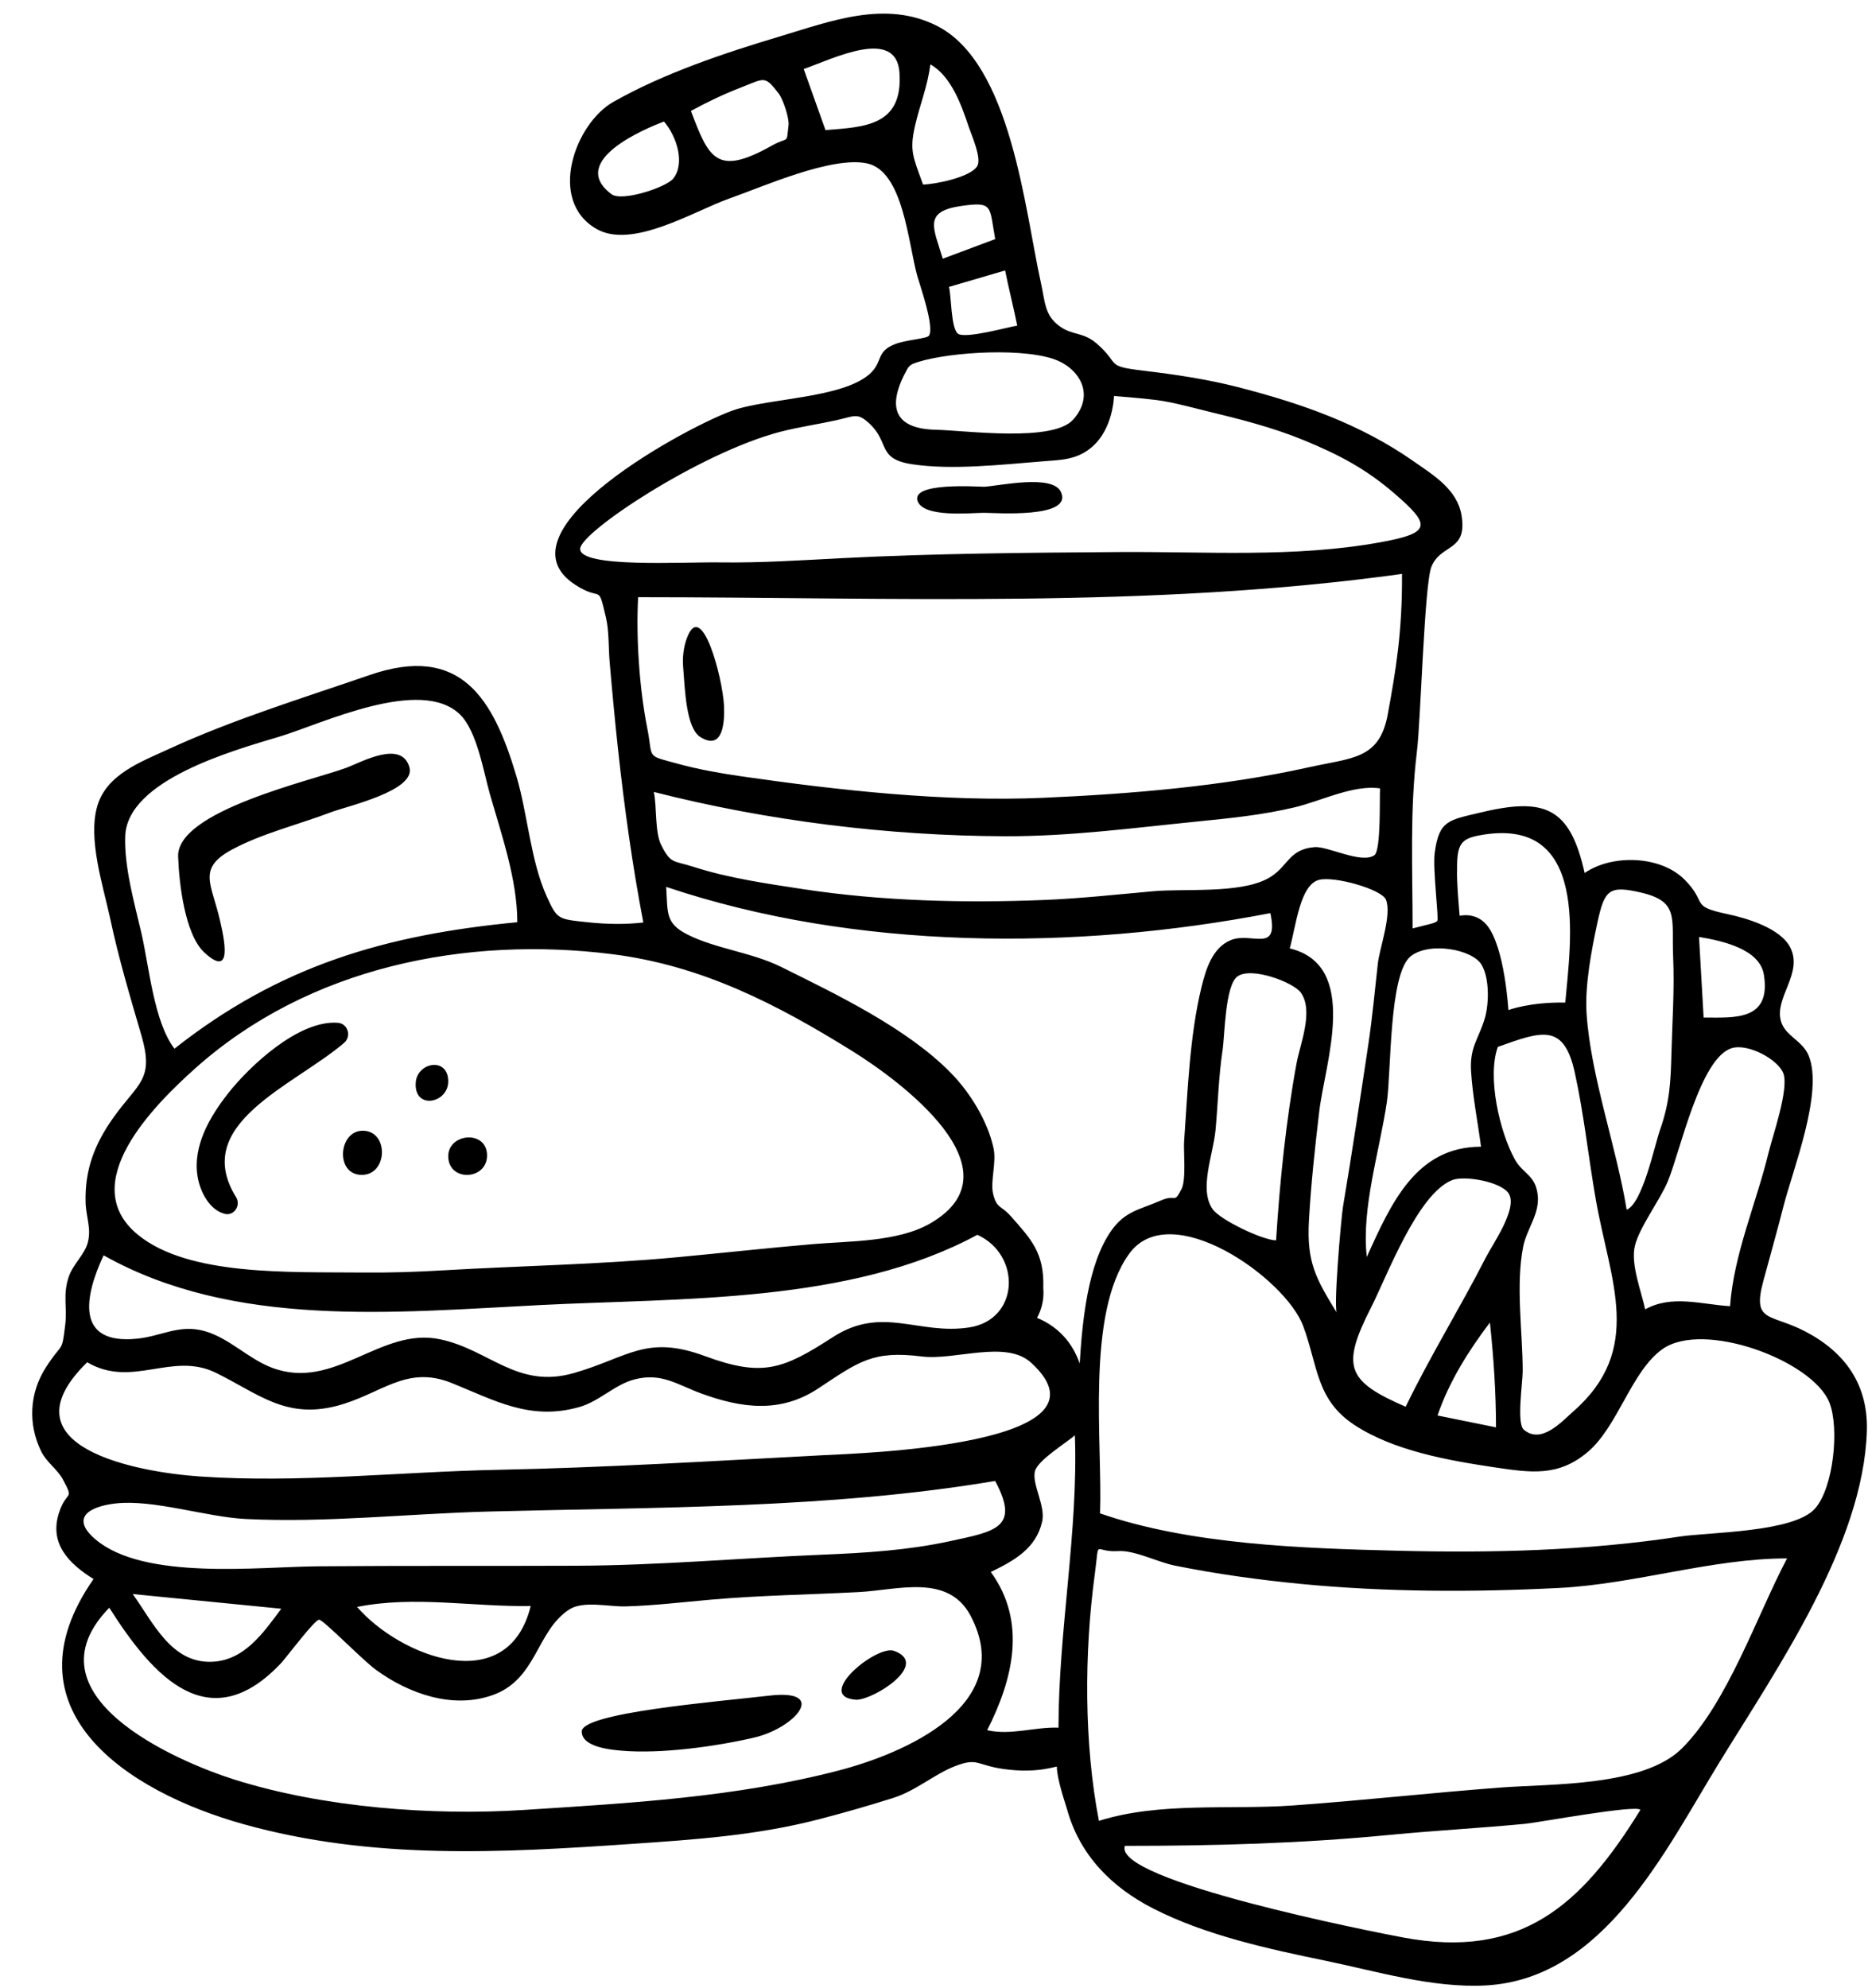 <?xml version="1.0" encoding="UTF-8"?><svg xmlns="http://www.w3.org/2000/svg" xmlns:xlink="http://www.w3.org/1999/xlink" height="487.5" preserveAspectRatio="xMidYMid meet" version="1.0" viewBox="23.1 10.9 458.1 487.5" width="458.1" zoomAndPan="magnify"><g id="change1_1"><path d="M411.71,224.95c6.63-4.62,18.59-4.37,24.54,1.65c5.75,5.81,1.11,6.43,10.4,8.4c4.74,1,13.14,3.44,15.53,8.29 c3.11,6.31-3.98,12.23-2.33,17.98c1.07,3.71,5.28,4.7,6.81,8.48c3.65,9.02-3.89,27.86-6.2,36.95c-1.55,6.1-3.28,12.16-4.92,18.24 c-2.8,10.36,1.64,7.91,10.28,12.41c9.85,5.13,15.47,13.14,15.1,24.48c-0.89,27.64-21.96,58.06-36.04,80.96 c-13.38,21.77-28.42,53.35-57.43,54.9c-13.08,0.7-26.77-3.48-39.49-6.1c-13.96-2.88-29.2-6.21-41.98-12.72 c-10.31-5.25-18.14-13.17-21.24-24.49c-0.27-0.99-2.46-7.26-2.46-10.28c0-0.34-4.57,1.78-13.25,0.5c-6.43-0.95-6.15-2.75-11.42-0.79 c-5.27,1.96-9.69,6.07-15.47,7.91c-5.96,1.89-12.1,3.65-18.16,5.22c-15.33,3.97-30.3,4.98-45.97,6.05 c-32.02,2.2-63.69,3.95-95.13-4.82c-28.88-8.06-59.12-28.16-36.84-60.12c-6.18-3.85-10.94-8.79-8.44-16.34 c1.86-5.63,3.8-2.72,0.9-8.12c-1.32-2.45-3.98-4.15-5.3-6.84c-3.27-6.69-2.9-14.25,1.13-20.56c4.16-6.5,3.9-3.27,4.76-10.44 c0.53-4.42-0.64-7.37,0.88-11.84c1.01-2.98,3.86-5.43,4.64-8.29c0.97-3.58-0.44-6.29-0.52-10.03c-0.19-7.96,2.22-14.23,6.85-20.72 c6.11-8.57,10.03-9.18,6.82-20.18c-2.77-9.49-5.55-18.76-7.61-28.45c-1.7-7.99-5.62-19.7-3.15-27.84 c2.34-7.69,10.66-10.7,17.36-13.79c15.77-7.28,33.04-12.57,49.41-18.21c22.4-7.71,30.32,5.79,35.98,24.83 c2.78,9.35,3.44,20.66,7.43,29.46c2.59,5.7,2.76,5.55,10.03,6.33c4.54,0.48,9.11,0.58,13.66,0.06c-2.71-14.09-4.67-28.32-6.22-42.58 c-0.77-7.12-1.44-14.25-2.05-21.38c-0.27-3.16-0.13-7.52-0.88-10.72c-2.07-8.79-0.85-3.8-7.49-8.08 c-20.52-13.22,28.62-39.56,39.16-42.98c8.61-2.79,25.98-2.85,32.78-8.57c3.64-3.07,1.52-5.63,6.51-7.53 c2.76-1.05,7.71-1.3,8.22-2.02c1.46-2.08-2.3-12.65-2.87-14.73c-2.23-8.1-3.42-25.64-12.3-27.53c-8.67-1.85-25.68,5.78-33.79,8.62 c-8.42,2.95-23.75,12.52-32.56,7.45c-12.17-7.01-5.16-25.86,4.07-31.11c12.38-7.04,27.29-12.02,40.9-16.09 c12.55-3.76,25.92-8.97,38.54-2.58c18.23,9.23,21.54,45.28,25.46,62.89c1.09,4.9,0.87,8.14,4.8,10.88c3.02,2.11,5.67,1.28,8.94,4.14 c5.91,5.17,1.86,5.48,11.39,6.62c7.89,0.95,15.5,2.06,23.22,4.04c15.46,3.97,30,9.02,43.14,18.23c4.84,3.39,10.63,6.85,11.68,13.21 c1.48,8.99-5.03,6.88-7.37,12.56c-1.75,4.26-2.62,37.5-3.57,45.33c-1.77,14.58-1.06,28.82-1.06,43.38c3.87-1.01,5.65-1.28,6.06-1.85 c0.41-0.57-1.15-12.73-0.64-16.63c1.03-7.98,3.44-8.06,10.77-9.83C401.71,206.34,408.07,208.55,411.71,224.95z M111.99,322.9 c6.56,0.07,13.11-0.14,19.66-0.53c19.17-1.12,38.39-1.43,57.52-3.22c11.11-1.04,22.19-2.27,33.32-3.22 c8.79-0.75,20.82-0.5,28.73-5.07c22.53-13.02-7.59-35.09-19-42.19c-18.63-11.59-36.98-21.06-59.03-23.83 c-35.65-4.47-74.3,3.01-102.29,28.07c-9.84,8.81-29.43,28.2-13.92,40.78C69.44,323.81,94.16,322.72,111.99,322.9z M179.59,157.32 c-0.52,9.94,0.29,22.29,2.24,32.1c1.52,7.66-0.54,6.54,7.54,8.75c4.96,1.36,10.19,2.29,15.28,3.03c23.89,3.46,50.08,6.36,74.18,5.31 c21.4-0.93,44.22-2.81,65.11-7.46c10.81-2.41,17.45-1.9,19.49-13.02c1.98-10.8,3.58-20.2,3.49-34.42 C305.27,160.18,241.83,157.32,179.59,157.32z M292.6,457.34c14.93-4.71,32.12-2.67,47.63-3.78c16.97-1.21,33.89-3.11,50.86-4.39 c12.55-0.94,35.04-0.25,44.44-9.56c11.19-11.09,18.48-32.74,25.82-46.62c-18.37,0-37.27,6.29-55.82,7.24 c-21,1.07-42.55,1.04-63.48-0.99c-10.29-1-20.72-2.44-30.86-4.49c-4.17-0.84-9.89-3.82-13.9-3.55c-6.16,0.4-4.46-3.5-5.72,5.75 C288.98,416.11,288.92,438.41,292.6,457.34z M292.87,381.95c22.13,7.68,49.79,8.58,73.08,9.16c23.14,0.58,46.25,0.01,69.15-3.48 c7.1-1.08,27.92-0.98,33.11-6.86c4.58-5.2,5.99-19.84,3.52-26c-4.12-10.3-30.86-20.21-40.93-13.1c-7.61,5.38-10.9,18.94-18.33,25.23 c-7.2,6.09-13.89,5.1-22.94,3.75c-11.16-1.67-24.54-4-34.24-10.35c-9.44-6.18-8.97-14.45-12.59-24.25 c-4.36-11.8-32.57-31.68-42.67-17.77C289.32,333.02,293.52,364.71,292.87,381.95z M49.9,405.08 c-20.86,21.45,16.22,37.57,30.73,42.15c21.62,6.82,48.49,8.89,71.02,7.43c26.03-1.68,51.96-3.1,77.29-9.71 c15.42-4.03,43.82-15.82,32.19-37.88c-5.48-10.41-17.87-6.33-27.33-5.83c-12.1,0.64-24.23,0.8-36.3,1.86 c-6.99,0.61-13.96,1.46-20.98,1.66c-4.04,0.12-10.36-1.48-13.81,0.75c-8.14,5.28-7.88,17.12-18.81,21 c-9.81,3.48-20.51-0.35-28.52-6.14c-3.42-2.47-12.97-12.35-14.02-12.35c-1.05,0.01-7.06,7.97-9.09,10.39 C74.49,437.53,60.63,422.02,49.9,405.08z M287.88,345.2c0.62-10,1.89-24.29,7.78-32.61c3.41-4.82,7.09-5.13,12.05-7.32 c4.01-1.77,3.16,0.99,5.15-2.86c1.17-2.27,0.46-9.27,0.62-11.58c0.88-12.22,1.35-25.99,4.27-37.91c1.1-4.47,2.69-9.67,7.18-11.52 c5.09-2.1,11.87,3.43,9.71-6.62c-47.85,9.24-101.79,9.15-148.17-6.43c0.42,6.43-0.26,8.92,5.28,11.71 c6.85,3.45,15.72,4.34,22.96,7.93c13.65,6.77,30.84,15.02,41.57,25.96c4.73,4.82,9.01,11.79,10.46,18.41 c0.79,3.59-0.84,8.19-0.09,11.27c0.89,3.65,1.95,2.76,4.31,5.43c4.88,5.54,8.3,8.95,7.99,17.66c0.22,2.54-0.29,4.97-1.53,7.29 C282.92,336.3,286.2,340.38,287.88,345.2z M165.37,145.48c0,4.72,25.07,3.18,34.31,3.31c9.92,0.14,19.82-0.52,29.72-1.03 c22.66-1.17,45.23-1.34,67.91-1.51c21.37-0.16,43.25,1.45,64.39-2.41c12.51-2.28,12.34-4.21,3.36-11.95 c-6.98-6.02-13.53-9.48-22.15-13.03c-7.85-3.23-15.74-5.19-24.02-7.2c-4.57-1.11-9.2-2.46-13.9-2.87c-1.89-0.25-8.7-0.8-8.7-0.8 s-0.14,8.08-5.5,12.59c-3.69,3.11-7.48,3.07-12.04,3.44c-9.84,0.78-22.18,2.19-31.95,0.71c-8.65-1.3-5.48-5.32-10.45-9.95 c-3.01-2.81-3.62-1.84-8.23-0.83c-4.57,1.01-9.22,1.66-13.75,2.84C194.64,121.96,165.37,141.42,165.37,145.48z M44.48,344.9 c-21.33,20.88,12.59,26.97,27.6,28c24.44,1.67,48.68-1.13,73.1-1.63c26.64-0.54,53.34-2.19,79.96-3.59 c8.56-0.45,73.03-2.36,50.84-22.66c-6.22-5.69-18.64-0.52-26.82-1.54c-12.07-1.51-15.45,1.27-25.41,7.85 c-9.26,6.12-18.79,4.84-28.66,1.23c-5.97-2.19-9.74-5.17-16.37-3.46c-4.86,1.25-8.6,5.37-13.53,6.77 c-12.05,3.44-20.73-1.61-31.32-5.88c-11.26-4.54-17.35,2.83-28.31,5.64c-12.5,3.2-19.19-3.08-29.52-8.15 C65.26,342.19,55.51,351.39,44.48,344.9z M149.96,237.01c0-10.46-3.87-21.45-6.74-31.49c-1.54-5.4-3.13-15.3-7.25-19.38 c-9.62-9.53-34.04,2.27-44.25,5.34c-11.43,3.43-37.48,10.65-37.92,24.5c-0.24,7.55,2.26,16.34,3.97,23.68 c1.91,8.19,3.03,21.7,8.11,28.36C91.65,247.69,117.56,240.1,149.96,237.01z M262.78,313.65c-31.16,16.88-72.51,15.46-107.31,17.23 c-35.75,1.82-75.02,5.75-106.96-12.2c-4.65,9.91-7.11,21.99,8.19,20.44c6.1-0.62,10.39-3.65,16.69-1.83 c6.01,1.74,10.58,6.76,16.46,8.97c15.34,5.76,26.57-10.09,41.19-6.99c12.15,2.57,18.91,12.28,32.85,8.26 c13.28-3.83,17.66-9.46,32.04-4.16c14.2,5.24,19.17,3.28,31.43-4.64c12.11-7.82,20.95-0.46,33.42-2.37 C273.15,334.47,273.6,318.55,262.78,313.65z M267.15,374c-40.4,6.81-83.24,6.42-124.18,7.5c-19.81,0.52-39.79,2.8-59.58,1.83 c-9.7-0.47-22.66-4.87-31.96-3.81c-6.09,0.69-11.33,3.35-4.91,8.81c11.91,10.11,39.96,6.72,54.38,6.6 c21.17-0.18,42.34-0.05,63.51-0.14c20.15-0.08,40.25-1.88,60.38-2.71c10.47-0.43,20.87-1.07,31.14-3.29 C267.15,386.37,273.32,385.53,267.15,374z M361.54,204.2c-6.46-0.99-14.57,3.13-20.94,4.64c-7.98,1.9-15.84,2.67-23.99,3.49 c-15.66,1.57-31.19,3.65-46.96,3.6c-28.69-0.08-58.55-3.8-86.21-10.86c0.77,3.47,0.2,9.86,1.82,13.04c2.4,4.72,2.87,3.69,8.17,5.4 c8.34,2.69,17.89,4.06,26.53,5.38c19.34,2.95,39.57,3.45,59.1,2.67c9.01-0.36,17.97-1.35,26.94-2.15 c7.69-0.68,21.03,0.63,27.97-3.09c5.07-2.71,4.89-7.14,11.46-7.72c3.28-0.29,11.5,4.18,14.71,1.99 C361.83,219.43,361.38,206.01,361.54,204.2z M425.38,454.65c-0.8-1.37-25.19,3.13-28.29,3.42c-11,1.04-22.04,1.64-33.03,2.7 c-21.87,2.12-43.12,2.7-65.09,2.7c-3.11,8.55,61.51,21.22,68.26,22.47C396.01,491.31,410.86,478.2,425.38,454.65z M390.42,267.58 c-2.67,7.42,0.48,20.87,4.13,27.51c2.01,3.66,5.01,3.79,5.64,8.67c0.61,4.68-2.69,8.44-3.55,12.78c-1.87,9.52-0.14,20.77-0.12,30.46 c0.01,2.88-1.55,12.88,0.27,14.43c4.34,3.7,9.43-2.12,12.06-4.41c17.5-15.25,9.13-32,5.63-51.82c-1.83-10.38-2.92-21.05-5.19-31.33 C406.62,261.69,401.23,263.7,390.42,267.58z M447.37,331.15c0.92-12.79,6.43-25.21,9.44-37.63c1.03-4.22,5.03-15.6,3.64-19.42 c-1.24-3.41-8.63-7.44-12.67-6.21c-7.77,2.37-12.65,25.42-15.67,32.64c-1.93,4.63-6.96,11.21-8.08,15.85 c-1.08,4.49,1.61,11.19,2.52,15.55C433.15,328.27,440.39,330.74,447.37,331.15z M422.02,307.5c3.91-1.6,6.81-15.67,8.16-19.52 c2.41-6.86,2.64-11.8,2.82-18.94c0.21-7.93,0.76-15.53,0.41-23.59c-0.4-9.38,1.56-13.52-7.88-15.71c-7.81-1.81-8.94-0.72-10.68,7.33 c-1.47,6.81-3.13,15.55-2.66,22.44C413.25,274.94,419.46,291.92,422.02,307.5z M386.3,292.05c-0.8-6.08-2.05-12.3-2.44-18.42 c-0.38-6.11,1.85-7.91,3.38-13.1c1-3.39,1.2-9.83-0.85-13.16c-2.27-3.7-12.67-5.63-17.29-2.05c-5.4,4.18-4.79,28.2-5.89,35.74 c-1.73,11.89-6.3,26.1-4.92,38.02C364.31,305.73,370.47,292.05,386.3,292.05z M336.04,315.01c0.9-14.33,2.42-29.23,5.01-43.36 c0.87-4.75,4.26-12.83,1.08-17.35c-1.81-2.57-12.18-6.47-15.57-3.99c-3.05,2.23-3.1,14.53-3.64,18.05 c-0.99,6.59-1.12,13.1-1.74,19.71c-0.56,5.89-4.11,14.41-0.71,19.28C322.37,310.05,332.88,315.01,336.04,315.01z M339.39,243.43 c17.29,4.16,8.63,28.13,7.23,40.01c-1.05,8.88-2.02,17.77-2.52,26.7c-0.58,10.29,1.67,14.2,6.99,22.88 c-1.2,0.27,0.92-23.62,1.35-26.2c2.22-13.26,4.25-26.67,6.24-39.97c0.98-6.56,1.58-13.17,2.32-19.76 c0.42-3.73,3.48-12.05,1.97-15.63c-1.08-2.55-12.73-5.83-16.43-4.83C341.9,227.89,340.95,237.8,339.39,243.43z M367.82,355.81 c6.04-12.5,13.36-24.25,19.67-36.62c1.65-3.23,7.7-11.77,5.7-15.49c-1.62-3.03-10.92-4.67-13.95-3.47 c-8.54,3.39-16.01,23.6-19.93,31.29C351.92,346.04,353.42,349.55,367.82,355.81z M406.96,256.71c1.3-14.76,6.16-46.15-21.14-40.98 c-4.45,0.84-5.44,2.23-5.39,8.27c-0.16,2.95,0.63,11.44,0.63,11.44s3.93-1.03,6.65,2.26c4.44,5.36,5.3,20.85,5.3,20.85 S398.27,256.55,406.96,256.71z M282.68,434.49c0-23.74,4.87-48.2,4.02-71.68c-1.96,1.74-8.93,5.98-9.76,8.69 c-0.94,3.06,2.62,8.56,1.74,12.44c-1.5,6.62-6.82,9.57-12.6,12.38c8.9,12.24,5.45,26.31-0.89,38.79 C271.05,436.43,276.81,434.28,282.68,434.49z M247.02,100.09c-0.59,0.24-1.08,0.68-1.39,1.23c-5.2,9.28-3.33,14.73,7.02,14.95 c7.23,0.16,28.67,3.14,33.65-2.51c5.67-6.43,1.09-12.89-4.89-14.86C272.3,95.9,253.31,97.53,247.02,100.09z M110.67,404.89 c10.49,12.13,36.97,22.55,42.58-0.23C139.04,404.91,124.8,402.07,110.67,404.89z M55.65,401.73c4.97,6.9,9.38,16.88,19.25,16.61 c8.1-0.22,12.77-7.11,17.18-13.01C79.94,404.13,67.79,402.93,55.65,401.73z M225.54,42.79c9.6-0.74,19.06-1.01,18.14-14.12 c-0.78-11.14-16.18-3.42-23.48-0.84C221.98,32.82,223.76,37.8,225.54,42.79z M249.46,56.14c2.68,0,11.76-1.76,13.32-4.56 c1.09-1.95-1.44-7.58-2.05-9.4c-1.78-5.31-4.27-12.55-9.48-15.5c-0.66,5.37-2.57,9.9-3.74,15.01 C246.09,47.88,247.02,49.37,249.46,56.14z M192.54,38.1c4.4,11.62,6.28,16.1,19.74,8.56c4.41-2.47,3.62-0.15,4.2-5.09 c0.2-1.72-1.38-6.41-2.42-7.75c-3.51-4.52-3.36-3.75-9.47-1.38C200.45,34.05,196.44,35.97,192.54,38.1z M185.94,40.7 c-4.29,1.6-23.8,9.62-12.89,17.81c2.57,1.93,13.51-1.7,15.19-3.87C191.15,50.88,189.05,44.35,185.94,40.7z M440.89,260.38 c7.41,0,16.6,0.93,14.78-10.48c-1-6.28-10.02-8.3-15.91-9.28C440.13,247.2,440.51,253.79,440.89,260.38z M389.97,360.86 c0-8.65-0.58-17.1-1.49-25.71c-5.28,7-9.99,14.46-12.85,22.8C380.82,359,384.77,359.8,389.97,360.86z M255.81,81.25 c0.6,1.84,0.45,10.18,2.22,11.47c1.84,1.33,12.55-1.71,14.53-1.98c-0.77-3.94-2.2-9.6-2.97-13.53 C264.99,78.55,260.4,79.9,255.81,81.25z M267.16,69.52c-1.47-8-0.4-9.23-8.14-8.15c-9.64,1.34-7.01,5.32-4.72,12.96 C258.59,72.72,262.87,71.12,267.16,69.52z M105.97,261.67c-9.7-0.75-21.82,10.81-26.89,17.25c-4.46,5.67-8.76,12.89-7.53,20.42 c0.64,3.95,3.05,8.27,6.66,9.17c2.29,0.58,4.03-2.08,2.78-4.09c-11.16-18.01,14.04-27.22,26.48-37.81 C109.35,265.01,108.43,261.87,105.97,261.67z M112.18,288.13c-6.1-0.14-6.96,10.76-0.43,10.83 C118.21,299.04,118.51,288.28,112.18,288.13z M133.03,294.69c0.34,6.06,9.63,5.52,9.51-0.62 C142.42,287.79,132.7,288.75,133.03,294.69z M125.06,276.25c-0.55,6.87,8.02,5.24,7.96-0.27 C132.97,269.97,125.45,271.34,125.06,276.25z M194.87,191.62c5.71,3.55,5.95-4.15,5.78-7.7c-0.32-6.79-5.48-26.39-9.1-16.57 c-0.85,2.3-1.11,4.78-0.91,7.22C191.08,180.07,191.36,189.44,194.87,191.62z M165.76,435.44c0.02,3.92,7.52,4.49,9.74,4.69 c9.7,0.85,23.16-1.03,32.52-3.2c10.12-2.35,18.37-12,3.71-10.29C198.8,428.14,165.74,430.82,165.76,435.44z M242.36,415.66 c-4.29-1.56-19.84,11.24-9.26,11.99C237.48,427.62,251.22,418.88,242.36,415.66z M248.12,133.73c1.43,4.17,13.18,2.91,16.25,2.9 c2.72-0.01,22.09,1.49,18.88-5.17c-2.08-4.31-14.97-1.47-18.72-1.22C262.64,130.24,246.53,129.08,248.12,133.73z M73.2,244.42 c7.11,6.59,4.9-3.36,3.76-8.23c-2.06-8.75-5.51-12.44,3.16-17.06c7.42-3.95,16.28-6.09,24.13-9.08c3.91-1.49,20.87-5.25,19.26-11.01 c-1.9-6.78-11.61-1.37-15.32,0.05c-8.11,3.09-42.41,10.66-41.39,22.14C67.01,227.23,68.39,239.96,73.2,244.42z"/></g></svg>
